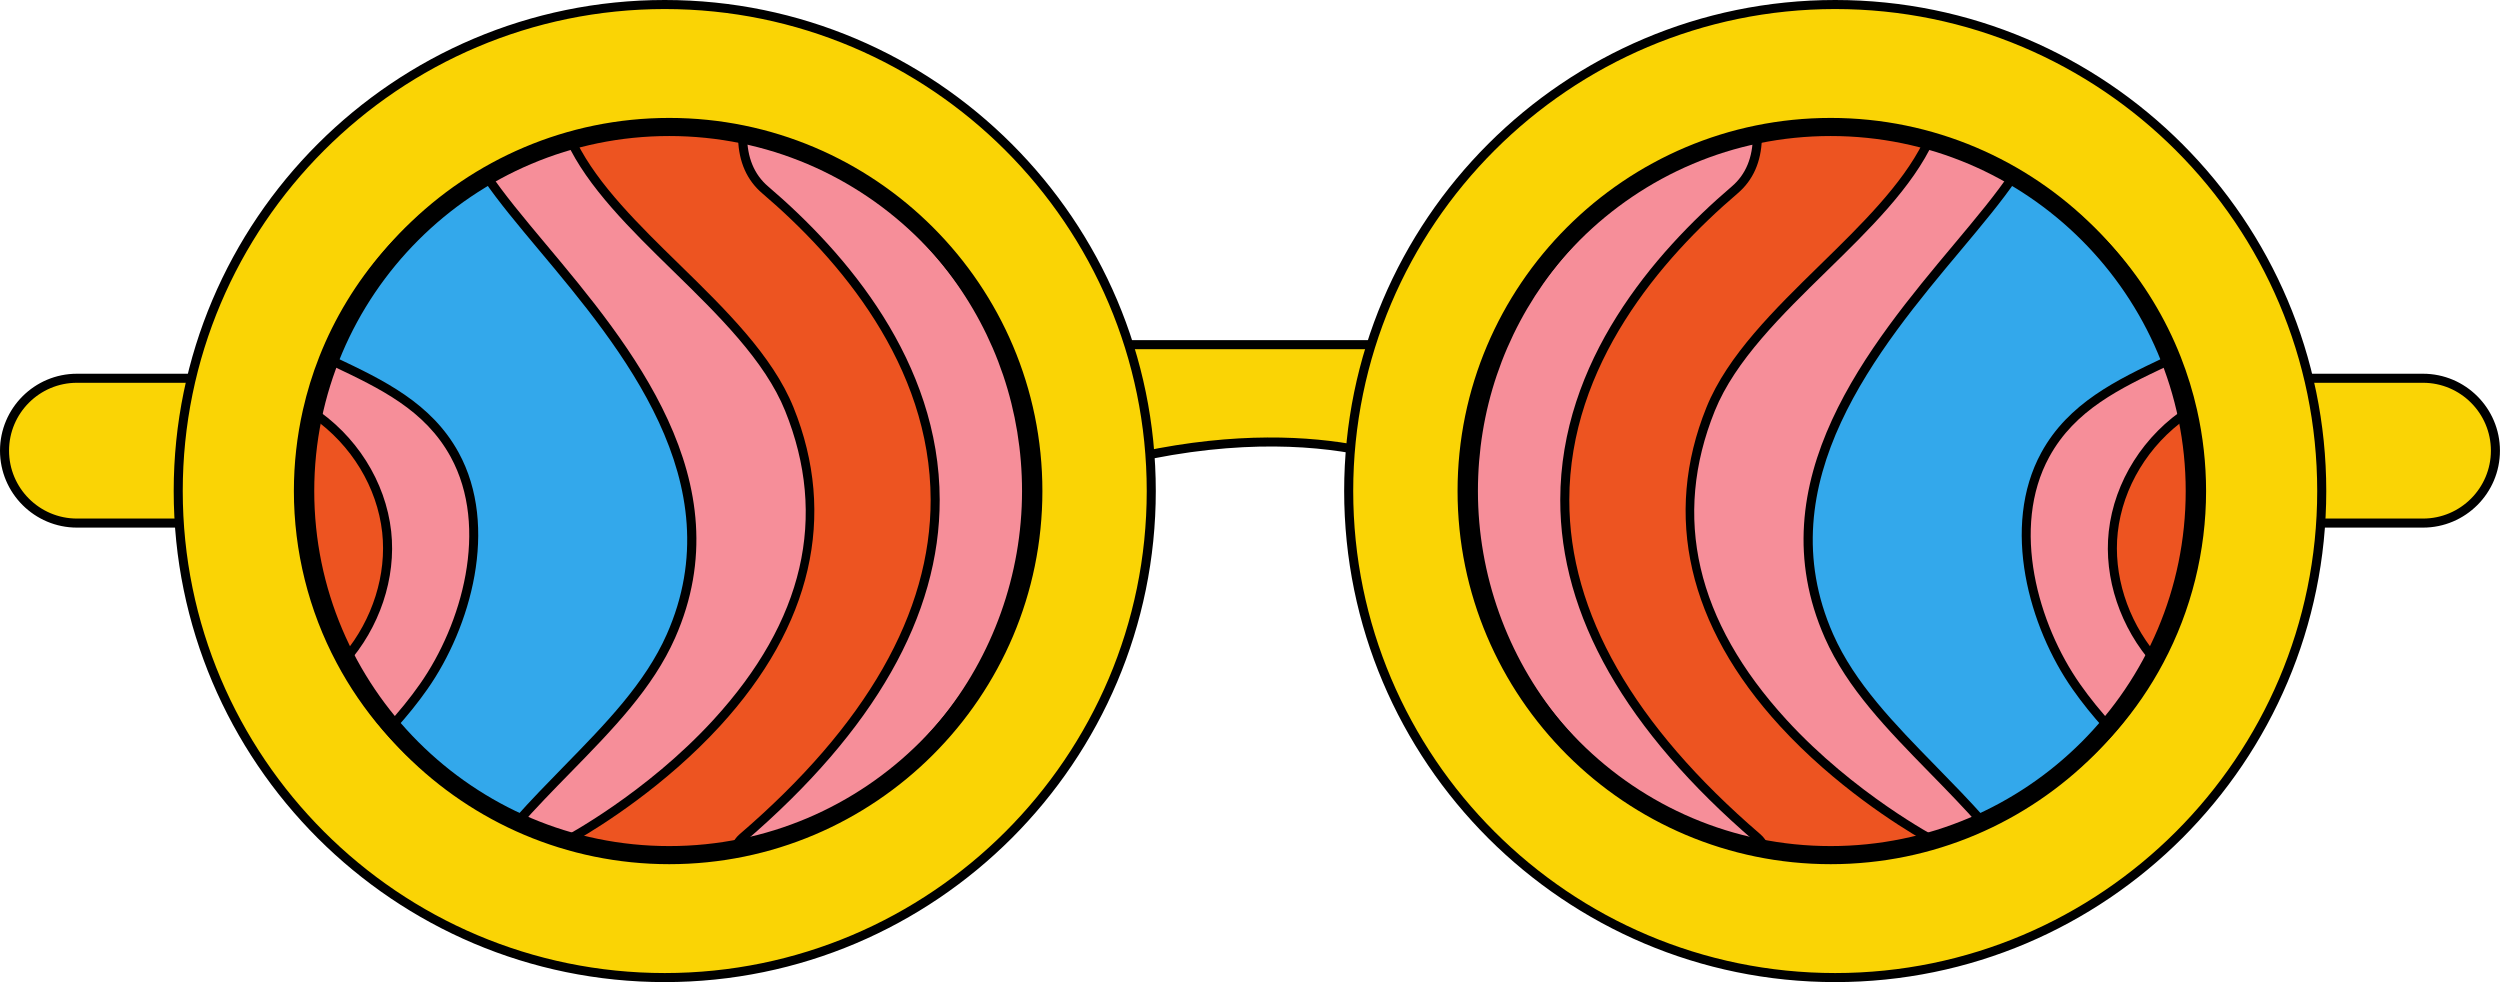 <?xml version="1.0" encoding="UTF-8"?><svg xmlns="http://www.w3.org/2000/svg" xmlns:xlink="http://www.w3.org/1999/xlink" height="769.2" preserveAspectRatio="xMidYMid meet" version="1.0" viewBox="0.0 0.0 1958.1 769.2" width="1958.1" zoomAndPan="magnify"><defs><clipPath id="a"><path d="M 1784 292 L 1958.059 292 L 1958.059 414 L 1784 414 Z M 1784 292"/></clipPath><clipPath id="b"><path d="M 1052 0 L 1823 0 L 1823 769.219 L 1052 769.219 Z M 1052 0"/></clipPath><clipPath id="c"><path d="M 136 0 L 906 0 L 906 769.219 L 136 769.219 Z M 136 0"/></clipPath></defs><g><g id="change1_1"><path d="M 835.785 269.977 C 835.785 269.977 811.281 380.52 835.785 372.777 C 1026.531 312.512 1126.461 372.777 1126.461 372.777 L 1126.461 269.977 L 835.785 269.977" fill="#fad405"/></g><g id="change2_4"><path d="M 838.641 273.52 C 830.859 309.656 823.93 361.57 832.141 369.086 C 832.582 369.484 833.184 369.875 834.719 369.395 C 1000.398 317.051 1099.531 355.758 1122.922 366.961 L 1122.922 273.52 Z M 833.441 376.715 C 830.664 376.715 828.656 375.512 827.352 374.312 C 812.855 361.035 828.953 284.434 832.328 269.207 C 832.688 267.59 834.125 266.43 835.789 266.43 L 1126.461 266.43 C 1128.422 266.43 1130.012 268.016 1130.012 269.977 L 1130.012 372.773 C 1130.012 374.051 1129.32 375.23 1128.199 375.859 C 1127.102 376.48 1125.73 376.473 1124.629 375.812 C 1123.641 375.223 1023.578 317.172 836.855 376.152 C 835.609 376.547 834.473 376.715 833.441 376.715"/></g><g id="change1_2"><path d="M 1897.801 296.27 L 1787.922 296.27 L 1787.922 409.699 L 1897.801 409.699 C 1929.129 409.699 1954.52 384.309 1954.52 352.984 C 1954.52 321.66 1929.129 296.27 1897.801 296.27" fill="#fad405"/></g><g clip-path="url(#a)" id="change2_1"><path d="M 1791.461 406.156 L 1897.801 406.156 C 1927.121 406.156 1950.969 382.305 1950.969 352.984 C 1950.969 323.664 1927.121 299.812 1897.801 299.812 L 1791.461 299.812 Z M 1897.801 413.246 L 1787.91 413.246 C 1785.961 413.246 1784.371 411.66 1784.371 409.699 L 1784.371 296.27 C 1784.371 294.309 1785.961 292.723 1787.91 292.723 L 1897.801 292.723 C 1931.031 292.723 1958.059 319.754 1958.059 352.984 C 1958.059 386.215 1931.031 413.246 1897.801 413.246"/></g><g id="change1_3"><path d="M 1437.41 3.547 C 1226.949 3.547 1056.352 174.156 1056.352 384.609 C 1056.352 595.066 1226.949 765.676 1437.41 765.676 C 1647.871 765.676 1818.469 595.066 1818.469 384.609 C 1818.469 174.156 1647.871 3.547 1437.41 3.547" fill="#fad405"/></g><g clip-path="url(#b)" id="change2_3"><path d="M 1437.41 7.09 C 1229.25 7.09 1059.891 176.445 1059.891 384.609 C 1059.891 592.777 1229.25 762.129 1437.41 762.129 C 1645.578 762.129 1814.93 592.777 1814.93 384.609 C 1814.93 176.445 1645.578 7.09 1437.41 7.09 Z M 1437.41 769.219 C 1225.34 769.219 1052.801 596.684 1052.801 384.609 C 1052.801 172.535 1225.34 0 1437.41 0 C 1649.48 0 1822.02 172.535 1822.02 384.609 C 1822.02 596.684 1649.48 769.219 1437.41 769.219"/></g><g id="change3_1"><path d="M 1726.121 384.629 C 1726.121 432.977 1714.102 478.492 1692.828 518.371 C 1682.801 537.301 1670.641 554.953 1656.738 571.047 C 1629.59 602.418 1595.699 627.836 1557.352 645.027 C 1544.98 650.559 1532.148 655.238 1518.922 658.992 C 1494.148 666.012 1467.98 669.77 1440.969 669.77 C 1422.148 669.77 1403.719 667.926 1385.922 664.453 C 1338.711 655.238 1295.641 634.355 1259.871 604.898 C 1245.441 593.023 1232.191 579.77 1220.352 565.305 C 1180.012 516.105 1155.801 453.184 1155.801 384.629 C 1155.801 319.578 1177.602 259.637 1214.25 211.641 C 1227.078 194.84 1241.719 179.523 1257.922 165.949 C 1292.59 136.918 1334.238 115.969 1380 106.008 C 1399.641 101.719 1420.059 99.449 1440.969 99.449 C 1466.531 99.449 1491.309 102.816 1514.852 109.125 C 1538.422 115.438 1560.82 124.688 1581.559 136.457 C 1637.988 168.504 1682.41 219.227 1706.41 280.234 C 1711.621 293.492 1715.871 307.242 1719.059 321.387 C 1723.672 341.734 1726.121 362.898 1726.121 384.629" fill="#f68e99"/></g><g id="change2_5"><path d="M 1440.969 101.223 C 1420.559 101.223 1400.18 103.414 1380.379 107.734 C 1336.02 117.395 1294.059 137.996 1259.059 167.309 C 1242.98 180.785 1228.379 196.062 1215.66 212.719 C 1177.66 262.48 1157.57 321.926 1157.57 384.629 C 1157.57 449.961 1180.352 513.727 1221.719 564.18 C 1233.398 578.461 1246.621 591.699 1261 603.531 C 1297.148 633.309 1340.469 653.777 1386.262 662.711 C 1404.219 666.219 1422.621 667.996 1440.969 667.996 C 1467.301 667.996 1493.359 664.395 1518.441 657.285 C 1531.43 653.598 1544.281 648.93 1556.621 643.41 C 1594.191 626.574 1628.34 601.152 1655.398 569.887 C 1669.352 553.73 1681.422 536.121 1691.262 517.539 C 1712.91 476.961 1724.34 431.004 1724.34 384.629 C 1724.34 363.461 1721.98 342.316 1717.328 321.781 C 1714.211 307.922 1709.98 294.164 1704.762 280.879 C 1681.102 220.742 1637.039 170 1580.68 137.996 C 1559.852 126.172 1537.539 117.035 1514.391 110.84 C 1490.578 104.457 1465.879 101.223 1440.969 101.223 Z M 1440.969 671.543 C 1422.391 671.543 1403.762 669.742 1385.578 666.191 C 1339.211 657.141 1295.352 636.418 1258.738 606.266 C 1244.191 594.289 1230.809 580.887 1218.969 566.426 C 1177.09 515.344 1154.02 450.777 1154.02 384.629 C 1154.02 321.145 1174.359 260.953 1212.84 210.566 C 1225.719 193.703 1240.5 178.234 1256.781 164.59 C 1292.23 134.91 1334.699 114.055 1379.629 104.273 C 1424.129 94.555 1471.449 95.66 1515.309 107.414 C 1538.75 113.691 1561.34 122.945 1582.43 134.918 C 1639.488 167.316 1684.102 218.695 1708.059 279.586 C 1713.34 293.035 1717.629 306.969 1720.789 320.996 C 1725.5 341.789 1727.891 363.195 1727.891 384.629 C 1727.891 431.582 1716.309 478.117 1694.391 519.203 C 1684.43 538.016 1672.211 555.852 1658.09 572.207 C 1630.691 603.859 1596.102 629.598 1558.07 646.645 C 1545.57 652.234 1532.559 656.961 1519.41 660.699 C 1494.012 667.891 1467.621 671.543 1440.969 671.543"/></g><g id="change4_1"><path d="M 1626.289 537.867 C 1634.59 549.707 1643.629 560.625 1653.199 571.047 C 1626.051 602.418 1592.16 627.836 1553.801 645.027 C 1509.809 594.977 1456.852 553.184 1432.539 498.168 C 1364.871 345.066 1525.129 216.531 1578.012 136.457 C 1634.449 168.504 1678.859 219.227 1702.859 280.234 C 1663.828 298.844 1623.922 316 1601.941 356.199 C 1571.738 411.461 1590.711 487.215 1626.289 537.867" fill="#33a8eb"/></g><g id="change2_6"><path d="M 1579.109 141.18 C 1567.898 157.648 1552.301 176.27 1535.852 195.93 C 1471.48 272.805 1383.34 378.09 1435.781 496.734 C 1452.762 535.164 1483.781 566.871 1516.609 600.449 C 1529.289 613.41 1542.379 626.797 1554.73 640.719 C 1590.172 624.426 1622.469 600.426 1648.449 571.098 C 1638.871 560.496 1630.648 550.266 1623.391 539.898 C 1589.289 491.367 1567.059 412.641 1598.828 354.496 C 1620.129 315.543 1658.078 297.551 1694.781 280.148 L 1698.328 278.461 C 1674.961 221.051 1632.801 172.504 1579.109 141.18 Z M 1553.801 648.574 C 1552.809 648.574 1551.828 648.148 1551.141 647.367 C 1538.41 632.883 1524.75 618.914 1511.539 605.406 C 1478.25 571.359 1446.801 539.203 1429.289 499.602 C 1375.07 376.922 1464.852 269.684 1530.41 191.379 C 1547.66 170.766 1563.961 151.301 1575.059 134.508 C 1576.078 132.949 1578.141 132.449 1579.762 133.379 C 1637.172 165.973 1682.059 217.664 1706.16 278.934 C 1706.84 280.668 1706.07 282.633 1704.391 283.434 L 1697.809 286.559 C 1660.488 304.25 1625.25 320.965 1605.051 357.898 C 1574.73 413.383 1596.309 489.027 1629.199 535.828 C 1629.199 535.832 1629.199 535.832 1629.199 535.836 C 1636.809 546.703 1645.52 557.441 1655.809 568.648 C 1657.031 569.977 1657.059 572.008 1655.879 573.367 C 1628.32 605.215 1593.52 631.113 1555.25 648.262 C 1554.789 648.473 1554.289 648.574 1553.801 648.574"/></g><g id="change5_1"><path d="M 1515.379 658.992 C 1490.602 666.012 1464.441 669.77 1437.43 669.77 C 1418.609 669.77 1400.172 667.926 1382.379 664.453 C 1380.922 661.402 1379.199 658.43 1376.602 656.195 C 1135.699 449.293 1224.012 263.676 1358.73 148.723 C 1371.621 137.727 1376.488 122.453 1376.461 106.008 C 1396.102 101.719 1416.512 99.449 1437.43 99.449 C 1462.988 99.449 1487.762 102.816 1511.301 109.125 C 1477.629 182.504 1371.02 243.238 1339.84 320.43 C 1257.43 524.477 1515.379 658.992 1515.379 658.992" fill="#ed5421"/></g><g id="change2_7"><path d="M 1384.77 661.301 C 1424.84 668.871 1466.738 667.641 1506.02 657.82 C 1487.16 646.879 1437.121 615.586 1394.09 568.625 C 1322.211 490.172 1302.309 403.891 1336.551 319.105 C 1352.98 278.43 1390.051 242.191 1425.91 207.145 C 1457.262 176.492 1489.648 144.84 1506.25 111.477 C 1465.309 101.172 1421.441 100.262 1379.961 108.883 C 1379.391 126.883 1373.031 141.184 1361.031 151.422 C 1300.961 202.676 1229.309 285.93 1229.141 391.445 C 1229 479.859 1279.391 568.027 1378.91 653.508 C 1381.59 655.812 1383.43 658.723 1384.77 661.301 Z M 1437.43 673.312 C 1418.738 673.312 1399.988 671.504 1381.699 667.93 C 1380.602 667.715 1379.66 666.988 1379.18 665.977 C 1378.02 663.551 1376.539 660.812 1374.289 658.887 C 1273.129 571.996 1221.91 482.012 1222.051 391.438 C 1222.23 283.223 1295.23 198.25 1356.43 146.027 C 1367.41 136.66 1372.949 123.199 1372.91 106.012 C 1372.91 104.344 1374.07 102.898 1375.699 102.543 C 1420.48 92.762 1468.09 93.867 1512.219 105.703 C 1513.23 105.973 1514.07 106.676 1514.512 107.621 C 1514.949 108.562 1514.961 109.656 1514.52 110.605 C 1498.02 146.574 1463.879 179.945 1430.859 212.215 C 1395.531 246.75 1359 282.461 1343.129 321.758 C 1309.531 404.953 1328.391 486.355 1399.199 563.699 C 1452.328 621.742 1516.379 655.516 1517.02 655.848 C 1518.301 656.52 1519.051 657.91 1518.898 659.355 C 1518.75 660.801 1517.738 662.008 1516.34 662.402 C 1490.789 669.645 1464.238 673.312 1437.43 673.312"/></g><g id="change5_2"><path d="M 1722.57 384.629 C 1722.57 432.977 1710.551 478.492 1689.289 518.371 C 1664.398 490.617 1651.18 453.113 1655.18 416.637 C 1659.469 377.93 1682.91 342.34 1715.52 321.387 C 1720.129 341.734 1722.57 362.898 1722.57 384.629" fill="#ed5421"/></g><g id="change2_8"><path d="M 1713.16 327.238 C 1682.852 348.43 1662.629 381.637 1658.711 417.027 C 1655.09 449.957 1666.211 485.121 1688.559 512.098 C 1708.5 472.926 1719.031 428.965 1719.031 384.629 C 1719.031 365.328 1717.051 346.047 1713.16 327.238 Z M 1689.289 521.914 C 1688.289 521.914 1687.32 521.492 1686.648 520.738 C 1660.73 491.828 1647.648 452.77 1651.66 416.25 C 1656 377.113 1679.148 340.535 1713.602 318.406 C 1714.578 317.781 1715.789 317.672 1716.859 318.109 C 1717.93 318.547 1718.719 319.48 1718.969 320.605 C 1723.711 341.527 1726.121 363.066 1726.121 384.629 C 1726.121 431.871 1714.461 478.695 1692.41 520.039 C 1691.871 521.062 1690.859 521.75 1689.711 521.891 C 1689.57 521.91 1689.43 521.914 1689.289 521.914"/></g><g id="change2_9"><path d="M 1433.871 106.543 C 1280.539 106.543 1155.801 231.285 1155.801 384.609 C 1155.801 537.938 1280.539 662.68 1433.871 662.68 C 1587.191 662.68 1711.93 537.938 1711.93 384.609 C 1711.93 231.285 1587.191 106.543 1433.871 106.543 Z M 1433.871 676.859 C 1272.719 676.859 1141.621 545.758 1141.621 384.609 C 1141.621 223.465 1272.719 92.363 1433.871 92.363 C 1595.012 92.363 1726.109 223.465 1726.109 384.609 C 1726.109 545.758 1595.012 676.859 1433.871 676.859"/></g><g id="change1_4"><path d="M 60.262 296.27 C 28.938 296.27 3.547 321.66 3.547 352.984 C 3.547 384.309 28.938 409.699 60.262 409.699 L 170.152 409.699 L 170.152 296.27 L 60.262 296.27" fill="#fad405"/></g><g id="change2_10"><path d="M 60.262 299.812 C 30.941 299.812 7.09 323.664 7.09 352.984 C 7.09 382.305 30.941 406.156 60.262 406.156 L 166.605 406.156 L 166.605 299.812 Z M 170.148 413.246 L 60.262 413.246 C 27.031 413.246 0 386.215 0 352.984 C 0 319.754 27.031 292.723 60.262 292.723 L 170.148 292.723 C 172.105 292.723 173.695 294.309 173.695 296.27 L 173.695 409.699 C 173.695 411.66 172.105 413.246 170.148 413.246"/></g><g id="change1_5"><path d="M 520.652 3.547 C 310.199 3.547 139.594 174.156 139.594 384.609 C 139.594 595.066 310.199 765.676 520.652 765.676 C 731.109 765.676 901.719 595.066 901.719 384.609 C 901.719 174.156 731.109 3.547 520.652 3.547" fill="#fad405"/></g><g clip-path="url(#c)" id="change2_2"><path d="M 520.656 7.09 C 312.488 7.09 143.137 176.445 143.137 384.609 C 143.137 592.777 312.488 762.129 520.656 762.129 C 728.82 762.129 898.172 592.777 898.172 384.609 C 898.172 176.445 728.82 7.09 520.656 7.09 Z M 520.656 769.219 C 308.582 769.219 136.047 596.684 136.047 384.609 C 136.047 172.535 308.582 0 520.656 0 C 732.727 0 905.262 172.535 905.262 384.609 C 905.262 596.684 732.727 769.219 520.656 769.219"/></g><g id="change3_2"><path d="M 231.949 384.629 C 231.949 432.977 243.969 478.492 265.234 518.371 C 275.266 537.301 287.426 554.953 301.32 571.047 C 328.473 602.418 362.363 627.836 400.719 645.027 C 413.09 650.559 425.922 655.238 439.145 658.992 C 463.922 666.012 490.082 669.77 517.094 669.77 C 535.914 669.77 554.348 667.926 572.145 664.453 C 619.359 655.238 662.43 634.355 698.195 604.898 C 712.621 593.023 725.883 579.77 737.719 565.305 C 778.059 516.105 802.27 453.184 802.27 384.629 C 802.27 319.578 780.469 259.637 743.816 211.641 C 730.984 194.84 716.344 179.523 700.145 165.949 C 665.477 136.918 623.824 115.969 578.062 106.008 C 558.426 101.719 538.008 99.449 517.094 99.449 C 491.535 99.449 466.758 102.816 443.219 109.125 C 419.645 115.438 397.242 124.688 376.508 136.457 C 320.074 168.504 275.656 219.227 251.66 280.234 C 246.449 293.492 242.195 307.242 239.004 321.387 C 234.395 341.734 231.949 362.898 231.949 384.629" fill="#f68e99"/></g><g id="change2_11"><path d="M 517.094 101.223 C 492.184 101.223 467.484 104.457 443.68 110.84 C 420.523 117.035 398.219 126.172 377.379 137.996 C 321.031 170 276.965 220.738 253.309 280.879 C 248.094 294.148 243.863 307.91 240.73 321.781 C 236.078 342.32 233.723 363.465 233.723 384.629 C 233.723 431.004 245.16 476.961 266.801 517.535 C 276.641 536.117 288.707 553.727 302.66 569.887 C 329.723 601.152 363.883 626.574 401.441 643.41 C 413.793 648.93 426.641 653.598 439.625 657.285 C 464.707 664.395 490.77 667.996 517.094 667.996 C 535.441 667.996 553.848 666.219 571.805 662.711 C 617.598 653.777 660.914 633.309 697.066 603.531 C 711.441 591.707 724.656 578.465 736.352 564.184 C 777.719 513.727 800.5 449.961 800.5 384.629 C 800.5 321.93 780.41 262.484 742.406 212.719 C 729.688 196.059 715.082 180.781 699.008 167.305 C 664 137.996 622.047 117.395 577.688 107.734 C 557.891 103.414 537.504 101.223 517.094 101.223 Z M 517.094 671.543 C 490.445 671.543 464.055 667.891 438.66 660.699 C 425.512 656.965 412.504 652.234 399.992 646.645 C 361.961 629.598 327.379 603.859 299.98 572.207 C 285.852 555.844 273.633 538.008 263.672 519.203 C 241.762 478.117 230.18 431.582 230.18 384.629 C 230.18 363.199 232.566 341.793 237.273 320.996 C 240.441 306.953 244.73 293.02 250.012 279.586 C 273.965 218.691 318.574 167.316 375.629 134.918 C 396.73 122.941 419.316 113.688 442.762 107.414 C 486.609 95.66 533.938 94.551 578.441 104.273 C 623.359 114.055 665.84 134.91 701.281 164.59 C 717.559 178.23 732.344 193.699 745.227 210.566 C 783.703 260.953 804.043 321.145 804.043 384.629 C 804.043 450.777 780.977 515.344 739.094 566.43 C 727.25 580.895 713.871 594.297 699.32 606.266 C 662.715 636.418 618.852 657.141 572.48 666.191 C 554.305 669.742 535.672 671.543 517.094 671.543"/></g><g id="change4_2"><path d="M 331.77 537.867 C 323.477 549.707 314.438 560.625 304.867 571.047 C 332.02 602.418 365.906 627.836 404.262 645.027 C 448.254 594.977 501.211 553.184 525.527 498.168 C 593.199 345.066 432.938 216.531 380.051 136.457 C 323.617 168.504 279.203 219.227 255.203 280.234 C 294.23 298.844 334.145 316 356.125 356.199 C 386.324 411.461 367.359 487.215 331.77 537.867" fill="#33a8eb"/></g><g id="change2_12"><path d="M 309.617 571.098 C 335.594 600.426 367.895 624.426 403.34 640.719 C 415.688 626.797 428.777 613.414 441.453 600.449 C 474.289 566.875 505.301 535.164 522.285 496.734 C 574.727 378.09 486.582 272.805 422.219 195.93 C 405.762 176.27 390.168 157.648 378.949 141.18 C 325.27 172.504 283.109 221.047 259.73 278.461 L 263.297 280.152 C 299.992 297.551 337.938 315.547 359.234 354.496 C 391.004 412.637 368.773 491.359 334.676 539.902 C 327.406 550.273 319.191 560.504 309.617 571.098 Z M 404.262 648.574 C 403.773 648.574 403.277 648.473 402.812 648.262 C 364.547 631.113 329.75 605.215 302.188 573.367 C 301.008 572.008 301.035 569.977 302.254 568.648 C 312.539 557.449 321.246 546.715 328.867 535.832 C 328.867 535.832 328.871 535.832 328.871 535.828 C 361.754 489.027 383.336 413.383 353.012 357.898 C 332.82 320.965 297.574 304.254 260.258 286.559 L 253.68 283.434 C 251.996 282.633 251.227 280.668 251.906 278.934 C 276.008 217.664 320.895 165.973 378.301 133.379 C 379.918 132.441 381.98 132.949 383.008 134.508 C 394.102 151.301 410.402 170.77 427.656 191.379 C 493.211 269.684 582.996 376.922 528.77 499.602 C 511.266 539.203 479.816 571.363 446.523 605.41 C 433.312 618.914 419.652 632.883 406.926 647.367 C 406.234 648.148 405.258 648.574 404.262 648.574"/></g><g id="change5_3"><path d="M 442.688 658.992 C 467.465 666.012 493.625 669.77 520.637 669.77 C 539.461 669.77 557.895 667.926 575.688 664.453 C 577.141 661.402 578.859 658.43 581.465 656.195 C 822.363 449.293 734.055 263.676 599.332 148.723 C 586.445 137.727 581.57 122.453 581.609 106.008 C 561.969 101.719 541.551 99.449 520.637 99.449 C 495.078 99.449 470.301 102.816 446.766 109.125 C 480.438 182.504 587.051 243.238 618.227 320.43 C 700.633 524.477 442.688 658.992 442.688 658.992" fill="#ed5421"/></g><g id="change2_13"><path d="M 452.039 657.82 C 491.328 667.637 533.227 668.867 573.297 661.301 C 574.637 658.719 576.477 655.809 579.156 653.508 C 678.68 568.027 729.066 479.859 728.922 391.445 C 728.754 285.93 657.105 202.676 597.031 151.422 C 585.035 141.184 578.68 126.883 578.105 108.883 C 536.621 100.258 492.754 101.172 451.816 111.477 C 468.418 144.84 500.801 176.492 532.16 207.145 C 568.012 242.191 605.086 278.43 621.512 319.105 C 655.754 403.891 635.859 490.172 563.973 568.625 C 520.941 615.586 470.902 646.879 452.039 657.82 Z M 520.637 673.312 C 493.824 673.312 467.273 669.645 441.723 662.402 C 440.324 662.008 439.309 660.801 439.16 659.355 C 439.012 657.91 439.762 656.52 441.047 655.848 C 441.688 655.516 505.734 621.742 558.867 563.699 C 629.676 486.355 648.539 404.953 614.938 321.758 C 599.066 282.461 562.535 246.75 527.203 212.215 C 494.188 179.945 460.051 146.574 443.543 110.605 C 443.105 109.656 443.113 108.562 443.555 107.621 C 444 106.676 444.84 105.973 445.848 105.703 C 489.965 93.867 537.578 92.758 582.363 102.543 C 583.996 102.898 585.156 104.344 585.152 106.012 C 585.113 123.199 590.66 136.66 601.633 146.027 C 662.84 198.25 735.836 283.223 736.012 391.438 C 736.16 482.012 684.941 571.996 583.773 658.887 C 581.531 660.812 580.043 663.551 578.887 665.977 C 578.402 666.992 577.469 667.715 576.367 667.93 C 558.078 671.504 539.328 673.312 520.637 673.312"/></g><g id="change5_4"><path d="M 235.496 384.629 C 235.496 432.977 247.512 478.492 268.781 518.371 C 293.664 490.617 306.887 453.113 302.883 416.637 C 298.594 377.93 275.16 342.34 242.551 321.387 C 237.941 341.734 235.496 362.898 235.496 384.629" fill="#ed5421"/></g><g id="change2_14"><path d="M 244.906 327.238 C 241.012 346.051 239.039 365.328 239.039 384.629 C 239.039 428.965 249.562 472.926 269.508 512.098 C 291.859 485.121 302.973 449.957 299.355 417.027 C 295.438 381.633 275.211 348.43 244.906 327.238 Z M 268.781 521.914 C 268.641 521.914 268.496 521.91 268.355 521.891 C 267.207 521.75 266.199 521.062 265.652 520.039 C 243.605 478.695 231.949 431.871 231.949 384.629 C 231.949 363.066 234.352 341.531 239.09 320.605 C 239.348 319.48 240.137 318.547 241.203 318.109 C 242.277 317.672 243.492 317.781 244.465 318.406 C 278.91 340.535 302.066 377.113 306.402 416.246 C 310.414 452.77 297.34 491.828 271.422 520.738 C 270.742 521.492 269.781 521.914 268.781 521.914"/></g><g id="change2_15"><path d="M 524.199 106.543 C 370.871 106.543 246.133 231.285 246.133 384.609 C 246.133 537.938 370.871 662.68 524.199 662.68 C 677.527 662.68 802.27 537.938 802.27 384.609 C 802.27 231.285 677.527 106.543 524.199 106.543 Z M 524.199 676.859 C 363.055 676.859 231.953 545.758 231.953 384.609 C 231.953 223.465 363.055 92.363 524.199 92.363 C 685.344 92.363 816.445 223.465 816.445 384.609 C 816.445 545.758 685.344 676.859 524.199 676.859"/></g></g></svg>